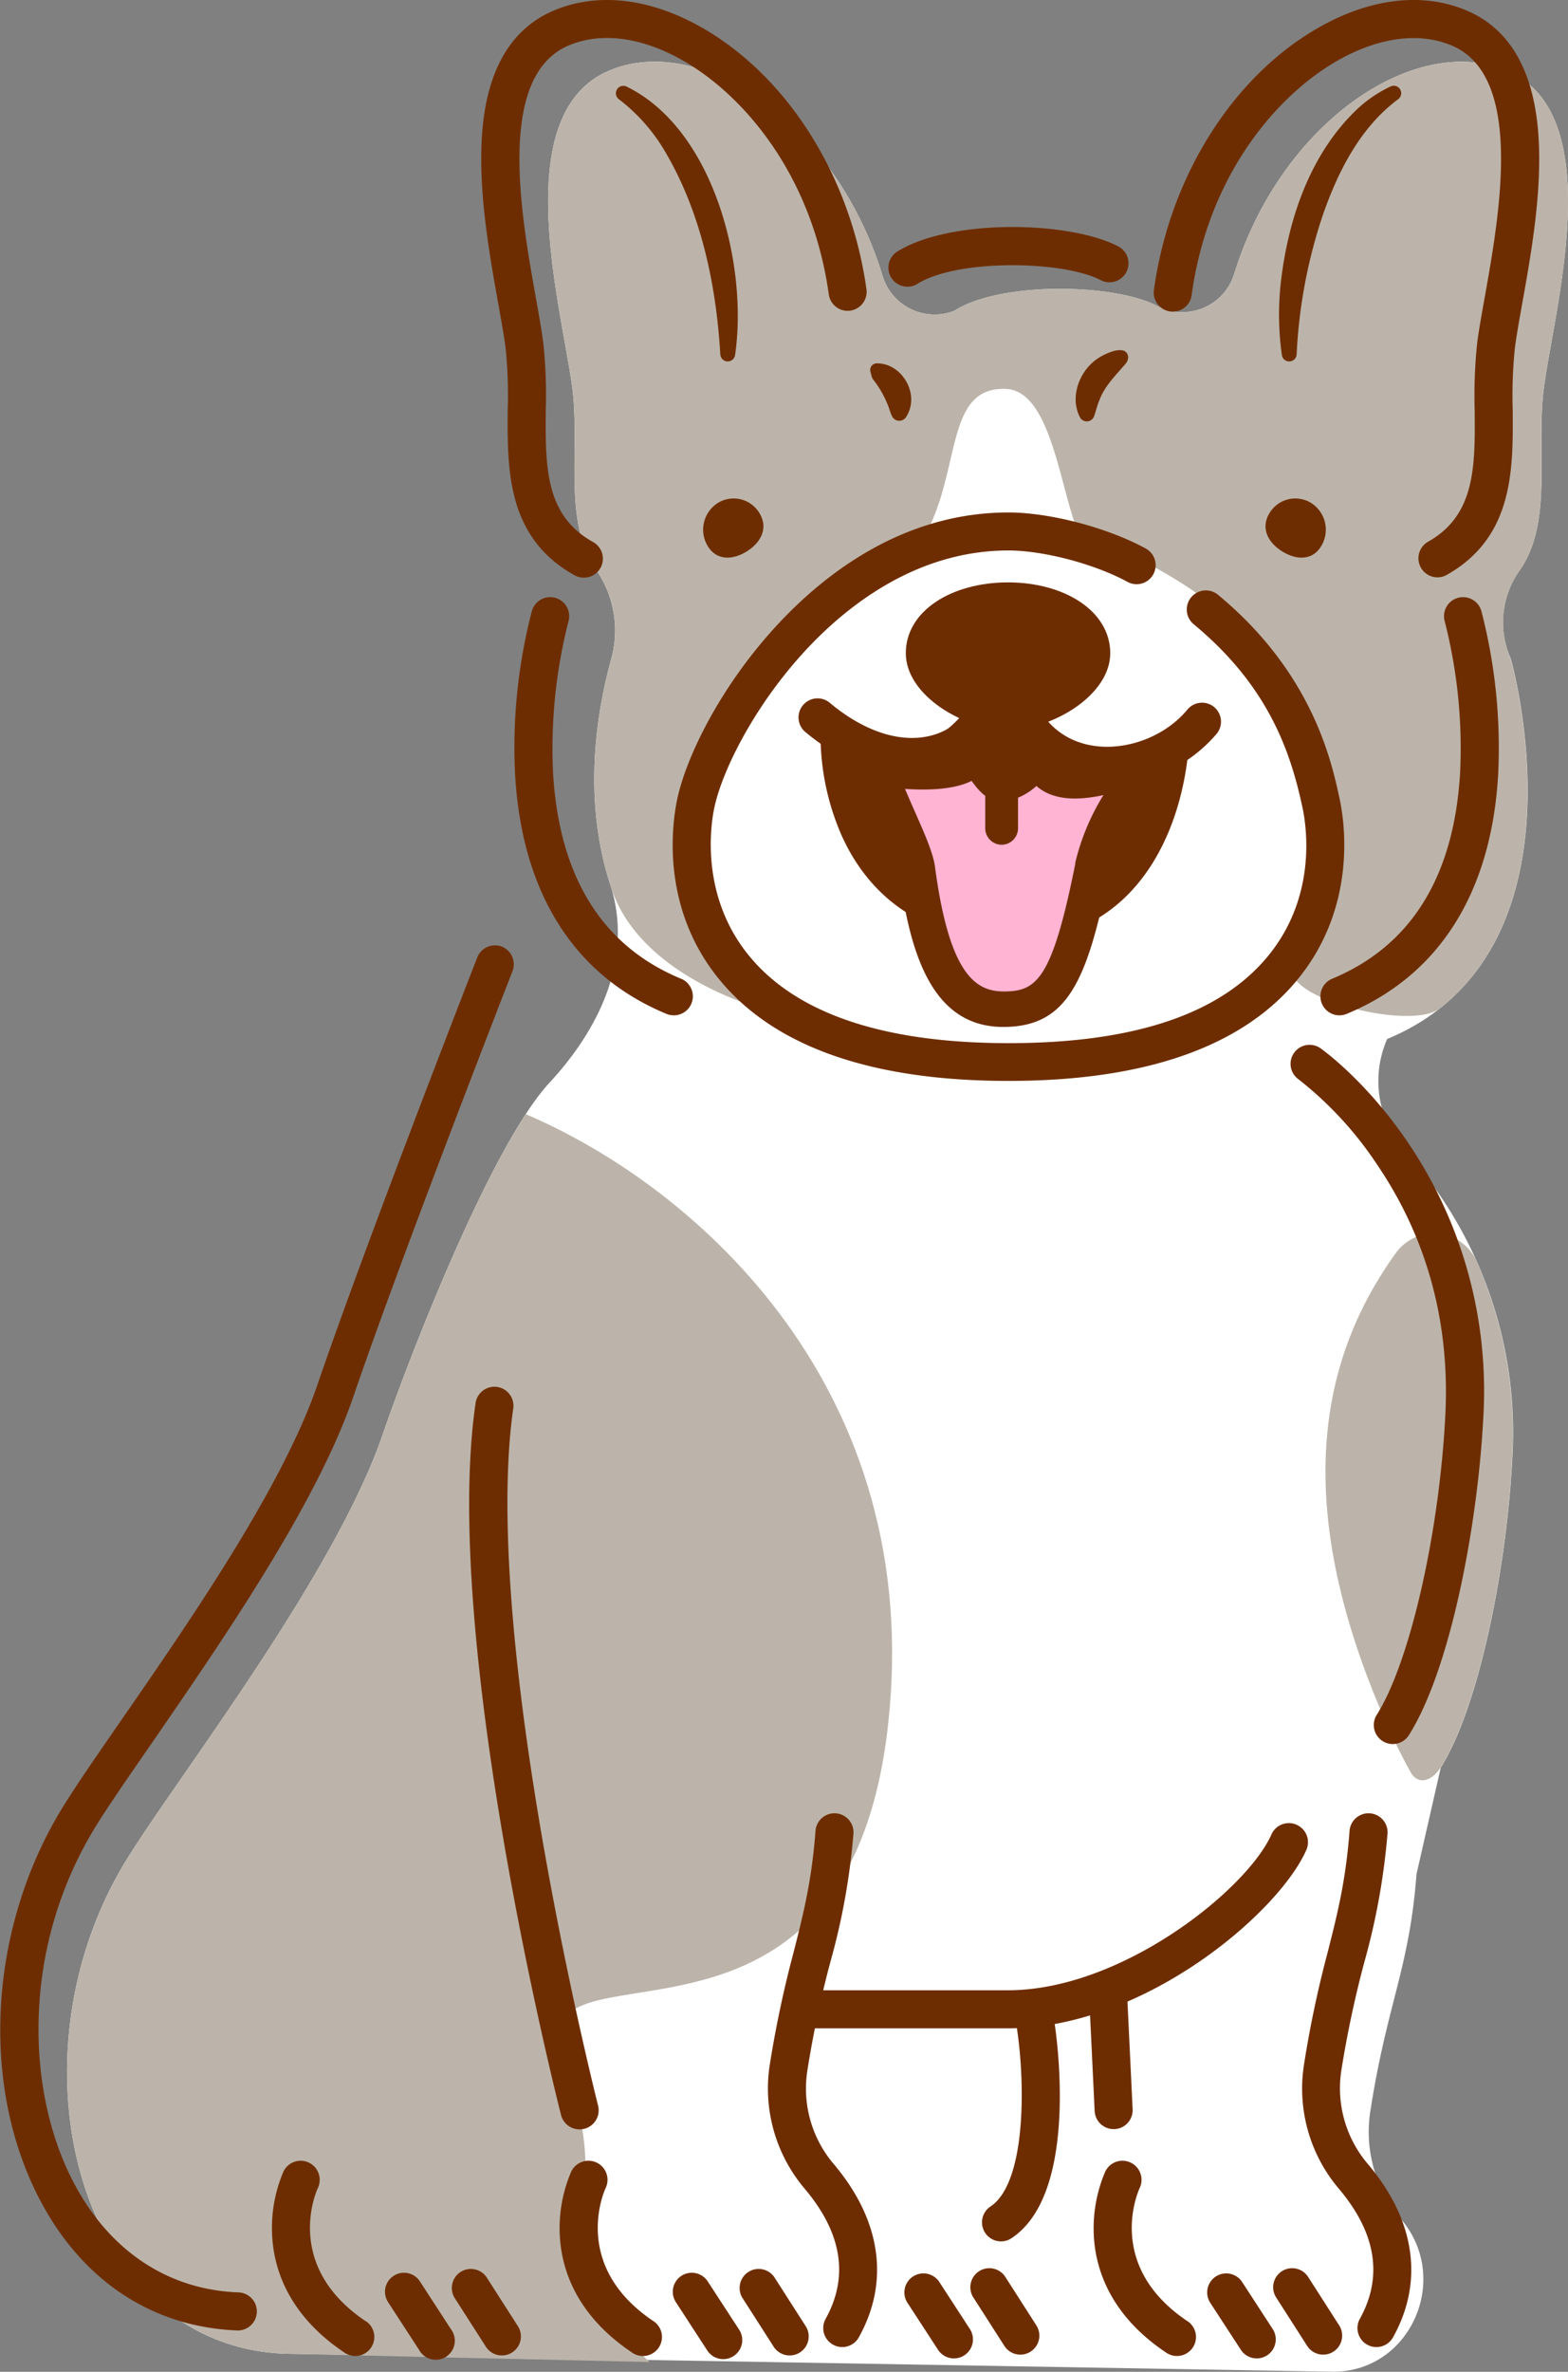 <svg xmlns="http://www.w3.org/2000/svg" viewBox="0 0 318.67 481.66"><rect x="0" y="0" width="318.67" height="481.66" fill="#808080" stroke="none"/><defs><style>.b9ddff5d-9e35-4981-bbf3-1c88204ec16e{fill:#fff;}.b77dcc35-aea5-4823-8f01-610e0d04857d{fill:#bcb4aa;}.ba6f18b5-5035-4828-94e2-caf027f24fed{fill:#6e2d00;}.ed421f30-b76c-4334-b634-0de050c0d5dd{fill:#ffb4d4;}</style></defs><g id="a0309ba0-c79a-4e6a-a2af-9fee8c6bb8a7" data-name="&#x5716;&#x5C64; 2"><g id="b272fd5a-e78d-42e0-92c8-5d33b2ed51d4" data-name="&#x53EF;&#x611B;&#x52D5;&#x7269;"><path class="b9ddff5d-9e35-4981-bbf3-1c88204ec16e" d="M306.38,14.4c-18.45-7.92-45.88,10.13-55.54,41.18a11,11,0,0,1-15,6.86l-.53-.24c-8.66-4.65-32-5.1-41.37.92h0a11.05,11.05,0,0,1-14.63-7.28c-9.59-31.22-37.12-49.4-55.62-41.45-20.77,8.92-9.38,48.72-7.37,64.5,1.61,12.68-2,27.12,4.91,36.94A21.68,21.68,0,0,1,124.17,134c-3,11-5.76,28.28-.16,45.6,4.75,14.67-1.91,29-12.3,40.24C99.49,233,82.52,277.43,77.85,291.1,68,320,35.92,361.1,25.7,377.7.78,418.18,15.83,476.57,58.12,478l213.07,3.65c15.53-.19,23.76-18.88,13.61-30.92l-.28-.33a27.16,27.16,0,0,1-6-21.79c3.34-21.58,7.92-28.88,9.36-48l4.93-21.65c7.75-12.27,13.39-40.42,14.54-62.74a85.5,85.5,0,0,0-21.79-62.49A21.25,21.25,0,0,1,281.92,211h0c42.21-17.5,25.13-77.2,25.13-77.2h0a18.11,18.11,0,0,1,1.78-17.94c6.88-9.82,3.3-24.27,4.92-36.95C315.76,63.12,327.15,23.32,306.38,14.4Z"></path><path class="b77dcc35-aea5-4823-8f01-610e0d04857d" d="M106.85,226.26c-11.48,17.55-24.93,52.91-29,64.84C68,320,35.92,361.1,25.7,377.7.78,418.18,15.83,476.57,58.12,478L132,479.68c-9-8.44-11.28-15.76-14.27-21.27-3.52-6.5,6.7-12.74-3.17-40.17s57.47,8.54,65.93-68C188,282.58,142.21,241.37,106.85,226.26Z"></path><path class="b77dcc35-aea5-4823-8f01-610e0d04857d" d="M306.38,14.4c-18.45-7.92-45.87,10.13-55.54,41.18a11,11,0,0,1-15,6.86l-.53-.24c-4.25-2.28-12-3.55-19.95-3.54h-.22c-8.16,0-16.46,1.42-21.2,4.46h0a11.05,11.05,0,0,1-14.63-7.28c-9.59-31.22-37.12-49.4-55.62-41.45-20.77,8.92-9.38,48.72-7.37,64.5,1.61,12.68-2,27.12,4.91,36.94A21.68,21.68,0,0,1,124.17,134c-3,11-5.76,28.28-.16,45.6l0,.07c4.28,14.25,20,21.71,29.57,24.82,2.9.21,3.1-.35,3.1-.35-33.83-33.2,1.76-72.17,21.84-85.16s10-40.59,25.9-40c9.34.32,11.1,21.11,14.8,29.23,0,0,15.91,5.53,27.31,14.79,26.77,21.76,24.31,55.57,21.84,63.51-.86,2.77-3.14,5.94-5.32,9.14-4.43,6.52,23.53,14,29.66,9.08,28.19-22.37,14.31-70.89,14.31-70.89v0a18.41,18.41,0,0,1,1.84-18c6.81-9.82,3.26-24.23,4.87-36.88C315.76,63.12,327.15,23.32,306.38,14.4Z"></path><path class="b77dcc35-aea5-4823-8f01-610e0d04857d" d="M283.7,254.44c-14.51,20.14-22,48.81-2.75,93.67,1.88,4.37,3.79,8.28,5.72,11.76,1.49,2.68,4.26,1.95,6.11-.93h0c7.75-12.27,13.39-40.41,14.54-62.74a86.43,86.43,0,0,0-7.2-40A9.5,9.5,0,0,0,283.7,254.44Z"></path><path class="ba6f18b5-5035-4828-94e2-caf027f24fed" d="M298.19,2.19c-8.84-3.8-19.49-2.63-30,3.3-17.55,9.89-30.45,30.29-33.65,53.24a3.87,3.87,0,1,0,7.66,1.06c3.43-24.63,17.64-40.72,29.79-47.57,8.35-4.71,16.58-5.75,23.15-2.93,14.62,6.28,9.6,34.31,6.61,51.06-.65,3.63-1.22,6.77-1.55,9.4a101.76,101.76,0,0,0-.5,13.5c.1,11.49.18,21.41-9.6,26.84a3.87,3.87,0,0,0,3.75,6.76c13.79-7.66,13.68-21.47,13.58-33.66a94.68,94.68,0,0,1,.44-12.46c.31-2.44.85-5.49,1.48-9,1.73-9.64,3.88-21.64,3.4-32.63C312.15,15.13,307.25,6.08,298.19,2.19Z"></path><path class="ba6f18b5-5035-4828-94e2-caf027f24fed" d="M142.44,5.49c-10.5-5.93-21.16-7.1-30-3.3-9.07,3.89-14,12.94-14.57,26.89-.47,11,1.67,23,3.4,32.63.63,3.53,1.18,6.58,1.49,9a94.7,94.7,0,0,1,.43,12.46c-.1,12.19-.21,26,13.59,33.66a3.8,3.8,0,0,0,1.87.48,3.86,3.86,0,0,0,1.88-7.24c-9.79-5.43-9.7-15.35-9.61-26.84a100.09,100.09,0,0,0-.5-13.5c-.33-2.63-.89-5.77-1.54-9.4-3-16.75-8-44.78,6.61-51.06,6.57-2.82,14.79-1.78,23.15,2.93C150.8,19.07,165,35.16,168.44,59.79a3.86,3.86,0,1,0,7.65-1.06C172.89,35.78,160,15.38,142.44,5.49Z"></path><path class="ba6f18b5-5035-4828-94e2-caf027f24fed" d="M227.47,50.14c-9.94-5.33-34.61-5.79-45.29,1.06a3.87,3.87,0,0,0,4.17,6.51c8-5.16,29.84-4.85,37.46-.76a3.87,3.87,0,0,0,3.66-6.81Z"></path><path class="ba6f18b5-5035-4828-94e2-caf027f24fed" d="M296.27,121.42a3.85,3.85,0,0,0-2.65,4.77,103.94,103.94,0,0,1,3.12,30.75c-1.24,21.11-10,35.18-26,41.82a3.86,3.86,0,0,0,2.95,7.14c18.73-7.76,29.37-24.54,30.78-48.51a110.57,110.57,0,0,0-3.41-33.32A3.87,3.87,0,0,0,296.27,121.42Z"></path><path class="ba6f18b5-5035-4828-94e2-caf027f24fed" d="M138.41,198.76c-16-6.62-24.73-20.63-26-41.63a104.2,104.2,0,0,1,3.12-30.94,3.86,3.86,0,0,0-7.43-2.12,109.83,109.83,0,0,0-3.41,33.32c1.4,24,12,40.75,30.77,48.51a3.81,3.81,0,0,0,1.47.29,3.86,3.86,0,0,0,1.49-7.43Z"></path><path class="ba6f18b5-5035-4828-94e2-caf027f24fed" d="M247.53,120.78a3.86,3.86,0,0,0-4.92,6c15.17,12.55,19.69,25.89,22.11,37.28.85,4,2.85,17.91-6.86,29.9S230.43,211.84,205,211.84s-43.28-6-52.91-17.92S144.33,168,145.18,164c1.59-7.48,8.09-20.67,18.6-32,8.59-9.22,22.7-20.21,41.17-20.21,7.14,0,17.54,2.75,24.2,6.38a3.86,3.86,0,0,0,3.7-6.78c-7.77-4.24-19.5-7.32-27.9-7.32-21.25,0-37.19,12.32-46.82,22.66-11.59,12.44-18.65,26.85-20.51,35.62-1,4.83-3.45,21.73,8.41,36.37,11.17,13.8,31,20.79,58.92,20.79s47.75-7,58.92-20.79c11.86-14.64,9.44-31.54,8.41-36.37C270.65,154.73,266.83,136.74,247.53,120.78Z"></path><path class="ba6f18b5-5035-4828-94e2-caf027f24fed" d="M204.87,118.27c-11.48,0-20.78,5.79-20.78,14.38s11.82,15.55,20.78,15.55,20.77-7,20.77-15.55S216.34,118.27,204.87,118.27Z"></path><path class="ba6f18b5-5035-4828-94e2-caf027f24fed" d="M214.81,154.09c-6.74-3.52-9.23-9.84-11.36-14.23,0,0-5.07,10.7-13.89,14.07-3.51,1.33-8.59,5.87-19.21-3.85,0,0-.59,36.16,34,37.32,24.61.83,32.13-21.3,33.52-35.05C237.88,152.35,227.48,160.7,214.81,154.09Z"></path><path class="ba6f18b5-5035-4828-94e2-caf027f24fed" d="M239.61,149.19a3.63,3.63,0,0,0-4,.33,18.16,18.16,0,0,1-19.16,1.37c-5.06-2.64-7.26-7.27-9.19-11.35l-.59-1.25a3.63,3.63,0,0,0-3.25-2h0a3.61,3.61,0,0,0-3.25,2.05c0,.1-4.59,9.45-11.91,12.25-.58.22-1.14.48-1.68.73-3.11,1.47-6.33,3-13.81-3.87a3.61,3.61,0,0,0-6,2.6,50.69,50.69,0,0,0,4.35,19.78c4.23,9.31,13.42,20.54,33.14,21.21l1.45,0c23.49,0,33.9-19.65,35.78-38.32A3.62,3.62,0,0,0,239.61,149.19ZM204.48,183.8c-21.47-.72-27.85-16.39-29.73-26.11,7.18,3.77,12,1.5,14.92.13.44-.21.86-.4,1.18-.52,5.45-2.08,9.59-6.43,12.27-10.06a24.7,24.7,0,0,0,30,11.6C230.71,169.14,223.83,184.45,204.48,183.8Z"></path><path class="ed421f30-b76c-4334-b634-0de050c0d5dd" d="M211.43,154.89c-.82-1.61-3.13,3.54-7.62,4.26-2.93.47-4.91-7.09-6.78-4.74C194,158.28,179,156.06,179,156.06c-.51,2.84,6.78,15.67,7.41,20.41C188.93,195.69,193.77,205,204,205s13.6-6.5,18.08-29c1.69-8.48,7.38-15.72,9.73-20.41C225.7,157.31,214.89,161.7,211.43,154.89Z"></path><path class="ba6f18b5-5035-4828-94e2-caf027f24fed" d="M230.8,152.11l-2.44.74c-6.09,1.87-12.17,3.45-13.71.41a4.1,4.1,0,0,0-3-2.23c-2.18-.37-3.65,1-4.83,2.17a10.12,10.12,0,0,1-2.87,2.17c-.31-.38-.69-.92-1-1.29-1.16-1.63-2.6-3.66-5.11-3.73a4.48,4.48,0,0,0-3.67,1.76c-1.4,1.14-8.41,1.32-14.78.38a3.59,3.59,0,0,0-4.07,2.93c-.44,2.46,1,5.86,3.78,12.17,1.5,3.39,3.37,7.61,3.61,9.36,2.08,15.63,6.23,31.6,21.18,31.6,13.14,0,17.13-9.39,21.62-31.85,1.1-5.54,4.24-10.71,6.75-14.86,1-1.66,2-3.23,2.67-4.64a3.61,3.61,0,0,0-4.21-5.09ZM179,156.06Zm39.56,19.23c-4.73,23.7-7.9,26.05-14.54,26.05-5.53,0-11.06-3.07-14-25.35-.37-2.77-2.21-6.93-4.16-11.32-.59-1.33-1.31-3-1.93-4.46,4.5.3,10,.17,13.53-1.63,1.36,1.9,3.56,4.69,7,4.13a12.38,12.38,0,0,0,6.17-3.1c3.56,3.14,8.82,2.89,13.62,1.86A46.45,46.45,0,0,0,218.51,175.29Z"></path><path class="ba6f18b5-5035-4828-94e2-caf027f24fed" d="M204.62,141.38a3.36,3.36,0,0,0-3.77,2.87,130.36,130.36,0,0,0-.62,17.38c0,2.17,0,4.42,0,6.53a3.36,3.36,0,0,0,3.32,3.39h0a3.35,3.35,0,0,0,3.35-3.32c0-2.17,0-4.44,0-6.64a127,127,0,0,1,.55-16.44A3.35,3.35,0,0,0,204.62,141.38Z"></path><path class="ba6f18b5-5035-4828-94e2-caf027f24fed" d="M205.17,132.72a3.86,3.86,0,0,0-4.58,3c-1.45,6.8-5.1,11.54-10.27,13.33-6.31,2.19-14.17-.08-21.57-6.23a3.87,3.87,0,1,0-4.94,5.95c7,5.79,14.5,8.82,21.55,8.82a22.87,22.87,0,0,0,7.5-1.24c7.82-2.71,13.25-9.47,15.29-19A3.88,3.88,0,0,0,205.17,132.72Z"></path><path class="ba6f18b5-5035-4828-94e2-caf027f24fed" d="M246.76,143.59a3.87,3.87,0,0,0-5.44.51c-4.88,5.91-13.63,8.86-20.79,7-6.52-1.68-10.79-7-12.37-15.33a3.86,3.86,0,1,0-7.59,1.43c2.88,15.3,12.53,20,18,21.38a25.31,25.31,0,0,0,6.39.79A29.47,29.47,0,0,0,247.28,149,3.87,3.87,0,0,0,246.76,143.59Z"></path><path class="ba6f18b5-5035-4828-94e2-caf027f24fed" d="M266.43,102.12a6.12,6.12,0,0,0-8.49,2.19c-1.75,3-.22,5.92,2.72,7.71s6.16,1.8,7.91-1.21A6.42,6.42,0,0,0,266.43,102.12Z"></path><path class="ba6f18b5-5035-4828-94e2-caf027f24fed" d="M145.92,102.12a6.43,6.43,0,0,0-2.14,8.69c1.75,3,5,3,7.92,1.21s4.46-4.7,2.71-7.71A6.12,6.12,0,0,0,145.92,102.12Z"></path><path class="ba6f18b5-5035-4828-94e2-caf027f24fed" d="M282.57,17.58A26.42,26.42,0,0,0,276,22c-9.6,9-14.08,22.1-15.63,34.8a59.07,59.07,0,0,0,.15,15.32,1.51,1.51,0,0,0,3-.15,104.22,104.22,0,0,1,5.36-28.41c3.11-8.86,7.57-17.66,15.21-23.37a1.51,1.51,0,0,0-1.51-2.61Z"></path><path class="ba6f18b5-5035-4828-94e2-caf027f24fed" d="M127.33,17.58a1.51,1.51,0,0,0-1.53,2.59,36.76,36.76,0,0,1,9.28,10.46c7.35,12.4,10.46,27,11.31,41.34a1.51,1.51,0,0,0,3,.15C152.07,53.92,145.08,26.23,127.33,17.58Z"></path><path class="ba6f18b5-5035-4828-94e2-caf027f24fed" d="M223.46,72.57c-3.94,2.35-6.17,7.9-4,12.13a1.57,1.57,0,0,0,2.89-.17c.43-1.19.68-2.38,1.11-3.31,1.06-2.85,3.29-5,5.28-7.32a2.13,2.13,0,0,0,.54-1.44C228.9,69.8,224.83,71.72,223.46,72.57Z"></path><path class="ba6f18b5-5035-4828-94e2-caf027f24fed" d="M178.22,73.79a1.34,1.34,0,0,0-1.33,1.67l.31,1.17a2.32,2.32,0,0,0,.31.51,20.85,20.85,0,0,1,2.8,4.8c.37.82.57,1.76,1,2.62a1.63,1.63,0,0,0,2.8.18,6.38,6.38,0,0,0,.77-1.6C186.27,78.86,182.8,73.75,178.22,73.79Z"></path><path class="ba6f18b5-5035-4828-94e2-caf027f24fed" d="M268.38,212.89a3.86,3.86,0,0,0-4.46,6.31,73.49,73.49,0,0,1,15.87,17.18c10.22,15,14.91,32.19,13.95,51-1.23,24.08-7.23,50.25-13.94,60.87a3.86,3.86,0,1,0,6.53,4.13c8.44-13.36,14-42.61,15.13-64.6a89.87,89.87,0,0,0-15.48-56C277.52,219.39,268.75,213.15,268.38,212.89Z"></path><path class="ba6f18b5-5035-4828-94e2-caf027f24fed" d="M272.59,420.56a215.67,215.67,0,0,1,4.71-22.17A138.75,138.75,0,0,0,282,372.22a3.87,3.87,0,0,0-7.71-.58c-.78,10.34-2.49,17.06-4.47,24.85A222.49,222.49,0,0,0,265,419.38a31.41,31.41,0,0,0,7.1,25.1c7.6,9,9,17.87,4.27,26.42a3.86,3.86,0,0,0,1.49,5.25,3.77,3.77,0,0,0,1.88.49,3.87,3.87,0,0,0,3.38-2c6.31-11.32,4.5-23.81-5.12-35.17A23.7,23.7,0,0,1,272.59,420.56Z"></path><path class="ba6f18b5-5035-4828-94e2-caf027f24fed" d="M252.36,463.3a3.87,3.87,0,0,0-6.48,4.22l6.3,9.67a3.86,3.86,0,1,0,6.47-4.22Z"></path><path class="ba6f18b5-5035-4828-94e2-caf027f24fed" d="M265.86,462.4a3.86,3.86,0,0,0-6.5,4.17l6.3,9.83a3.86,3.86,0,1,0,6.5-4.17Z"></path><path class="ba6f18b5-5035-4828-94e2-caf027f24fed" d="M225.09,402.8a3.86,3.86,0,0,0-3.67,4l1.05,21.91a3.87,3.87,0,0,0,3.86,3.67h.18a3.86,3.86,0,0,0,3.68-4l-1.05-21.91A3.86,3.86,0,0,0,225.09,402.8Z"></path><path class="ba6f18b5-5035-4828-94e2-caf027f24fed" d="M241.37,471.41c-16.83-11.27-10.07-26.37-9.75-27.07a3.87,3.87,0,0,0-7-3.33,29.29,29.29,0,0,0-2.33,12.79c.29,6.65,3.09,16.21,14.76,24a3.86,3.86,0,0,0,4.3-6.42Z"></path><path class="ba6f18b5-5035-4828-94e2-caf027f24fed" d="M164.07,420.56a216,216,0,0,1,4.7-22.17,137.17,137.17,0,0,0,4.69-26.17,3.87,3.87,0,0,0-7.71-.58c-.77,10.34-2.49,17.06-4.47,24.85a225.8,225.8,0,0,0-4.85,22.89,31.45,31.45,0,0,0,7.11,25.1c7.6,9,9,17.87,4.26,26.42a3.85,3.85,0,0,0,1.5,5.25,3.75,3.75,0,0,0,1.88.49,3.84,3.84,0,0,0,3.37-2c6.32-11.32,4.5-23.81-5.11-35.17A23.66,23.66,0,0,1,164.07,420.56Z"></path><path class="ba6f18b5-5035-4828-94e2-caf027f24fed" d="M143.83,463.3a3.86,3.86,0,1,0-6.47,4.22l6.29,9.67a3.87,3.87,0,1,0,6.48-4.22Z"></path><path class="ba6f18b5-5035-4828-94e2-caf027f24fed" d="M157.34,462.4a3.87,3.87,0,0,0-6.51,4.17l6.3,9.83a3.87,3.87,0,1,0,6.51-4.17Z"></path><path class="ba6f18b5-5035-4828-94e2-caf027f24fed" d="M110.33,374.09c-6.72-38.64-8.78-69.13-6-88.2a3.87,3.87,0,0,0-7.65-1.13c-7.07,47.85,16.34,140.82,17.34,144.75a3.87,3.87,0,0,0,3.74,2.92,4,4,0,0,0,1-.12,3.87,3.87,0,0,0,2.79-4.7C121.49,427.37,115.44,403.46,110.33,374.09Z"></path><path class="ba6f18b5-5035-4828-94e2-caf027f24fed" d="M132.85,471.41C116,460.14,122.78,445,123.09,444.34a3.86,3.86,0,0,0-7-3.33,29.12,29.12,0,0,0-2.33,12.79c.29,6.65,3.08,16.21,14.76,24a3.86,3.86,0,1,0,4.3-6.42Z"></path><path class="ba6f18b5-5035-4828-94e2-caf027f24fed" d="M263.49,370.56a3.87,3.87,0,0,0-5.1,2c-4.93,11.1-30.33,31.62-53.55,31.62H164a3.87,3.87,0,0,0,0,7.73h40.87c27.63,0,55-23.45,60.62-36.22A3.87,3.87,0,0,0,263.49,370.56Z"></path><path class="ba6f18b5-5035-4828-94e2-caf027f24fed" d="M102,192.24a3.87,3.87,0,0,0-5,2.19c-.23.58-22.7,58.15-32.48,86.76-7.11,20.8-26.08,48.22-39.94,68.23-4.89,7.07-9.11,13.16-11.84,17.6-15.15,24.61-16.9,56.87-4.35,80.25,8.66,16.15,22.84,25.36,39.93,26h.13a3.87,3.87,0,0,0,.13-7.73c-14.22-.48-26.08-8.25-33.38-21.87-5.27-9.81-7.86-22.21-7.3-34.93a78.4,78.4,0,0,1,11.42-37.62c2.62-4.26,6.79-10.28,11.61-17.25C45,333.43,64.33,305.51,71.79,283.69c9.72-28.46,32.13-85.87,32.36-86.44A3.88,3.88,0,0,0,102,192.24Z"></path><path class="ba6f18b5-5035-4828-94e2-caf027f24fed" d="M85.34,463.3a3.86,3.86,0,1,0-6.47,4.22l6.29,9.67A3.87,3.87,0,1,0,91.64,473Z"></path><path class="ba6f18b5-5035-4828-94e2-caf027f24fed" d="M98.85,462.4a3.87,3.87,0,0,0-6.51,4.17l6.3,9.83a3.87,3.87,0,1,0,6.51-4.17Z"></path><path class="ba6f18b5-5035-4828-94e2-caf027f24fed" d="M74.36,471.41C57.53,460.14,64.28,445,64.6,444.34a3.86,3.86,0,0,0-7-3.33A29.12,29.12,0,0,0,55.3,453.8c.29,6.65,3.08,16.21,14.76,24a3.86,3.86,0,1,0,4.3-6.42Z"></path><path class="ba6f18b5-5035-4828-94e2-caf027f24fed" d="M190.82,463.3a3.87,3.87,0,0,0-6.48,4.22l6.3,9.67a3.86,3.86,0,1,0,6.47-4.22Z"></path><path class="ba6f18b5-5035-4828-94e2-caf027f24fed" d="M204.32,462.4a3.86,3.86,0,0,0-6.5,4.17l6.3,9.83a3.86,3.86,0,1,0,6.5-4.17Z"></path><path class="ba6f18b5-5035-4828-94e2-caf027f24fed" d="M209.9,407.44a3.87,3.87,0,0,0-3.24,4.4c1.75,11.48,1.85,31.47-5.36,36.25a3.87,3.87,0,0,0,2.14,7.09,3.83,3.83,0,0,0,2.13-.65c13.64-9,9.27-40.32,8.73-43.86A3.86,3.86,0,0,0,209.9,407.44Z"></path></g></g></svg>